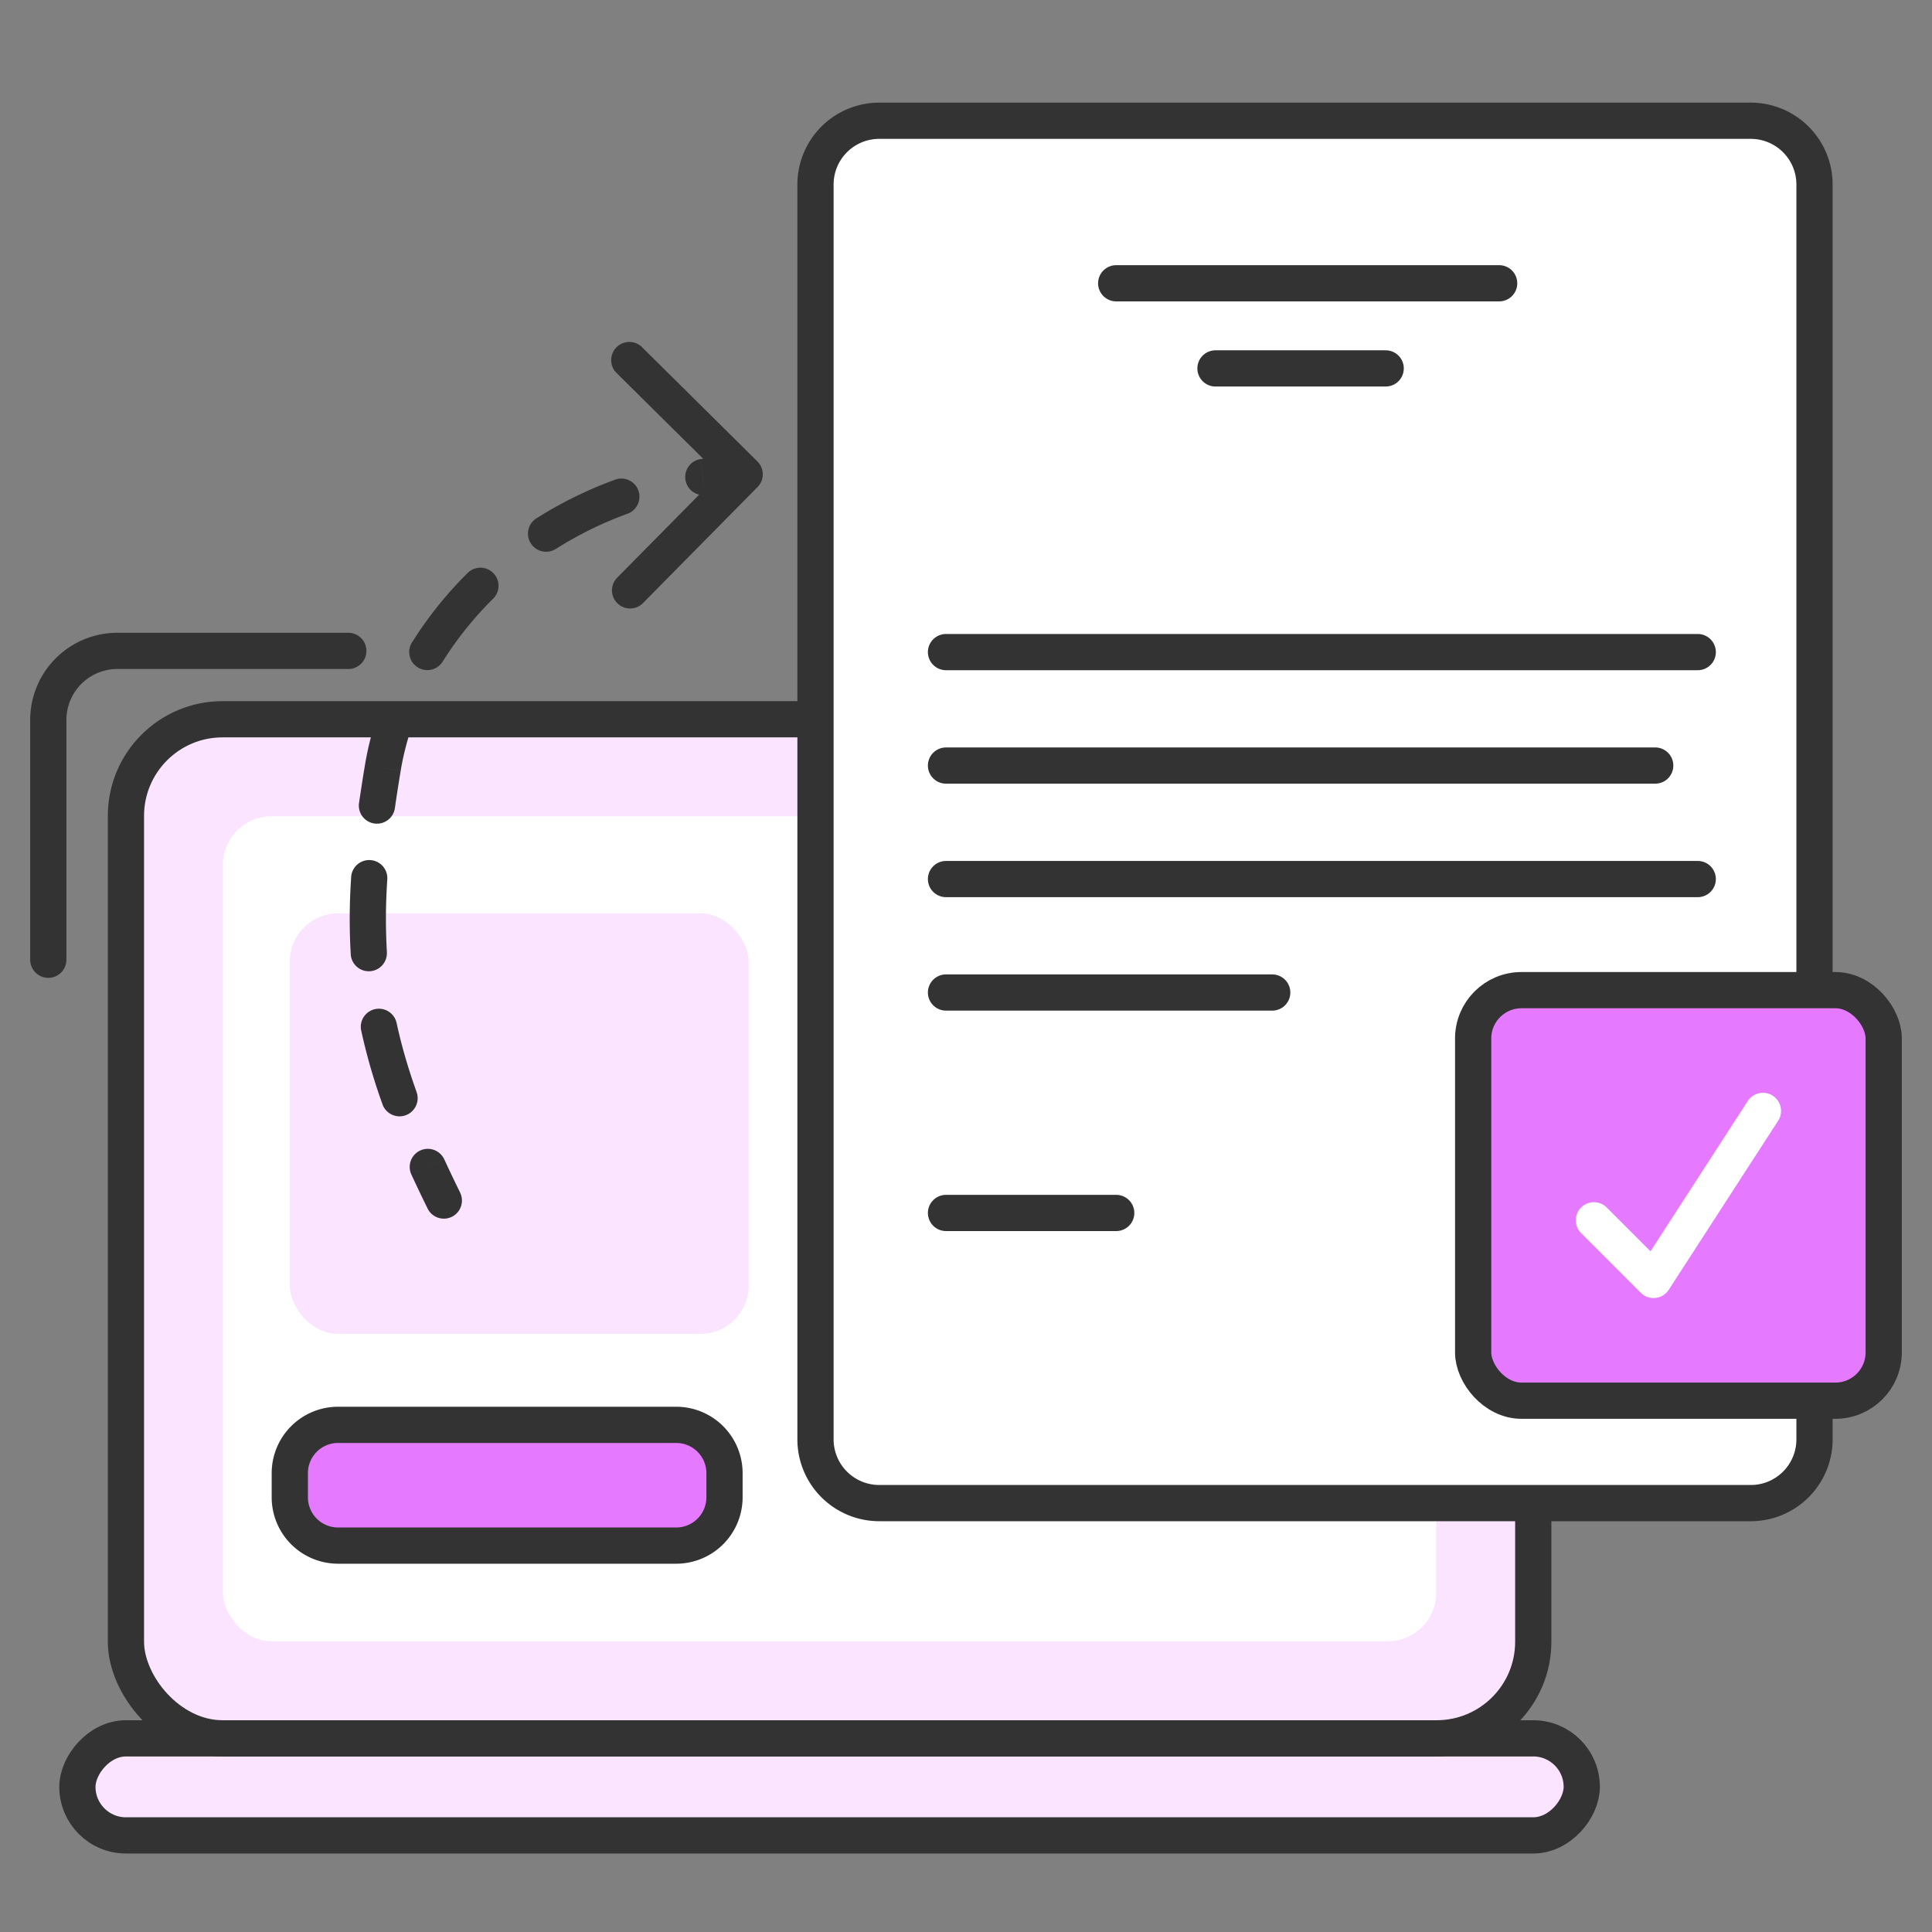 <svg xmlns="http://www.w3.org/2000/svg" width="80" height="80" fill="none"><rect width="100%" height="100%" fill="#808080" stroke="none"/><rect width="62.292" height="4.019" fill="#FAE4FF" stroke="#333" stroke-width="1.5" rx="2.009" transform="matrix(1 0 0 -1 3.205 76)"/><rect width="58.274" height="42.198" x="5.215" y="29.783" fill="#FAE4FF" stroke="#333" stroke-width="1.5" rx="4"/><rect width="50.236" height="34.16" x="9.232" y="33.802" fill="#fff" rx="2"/><path fill="#333" d="M51.929 33.06a3.228 3.228 0 1 0 0-6.455 3.228 3.228 0 0 0 0 6.456"/><path fill="#fff" stroke="#333" stroke-width="1.5" d="M72.499 62.24H36.402a2.64 2.64 0 0 1-2.634-2.634V7.635A2.64 2.64 0 0 1 36.402 5H72.5a2.64 2.64 0 0 1 2.635 2.635v51.971a2.64 2.64 0 0 1-2.635 2.635Z"/><rect width="17" height="17" x="61" y="41" fill="#E579FF" stroke="#333" stroke-width="1.5" rx="2"/><path stroke="#fff" stroke-linecap="round" stroke-linejoin="round" stroke-width="1.5" d="M66 50.53 68.47 53 73 46"/><path stroke="#333" stroke-linecap="round" stroke-linejoin="round" stroke-width="1.5" d="M46.219 11.73h15.858M39.172 27.002H70.3M39.172 31.7h29.367M39.172 36.4H70.3M39.172 41.098H52.68M39.172 50.226h7.048M50.33 15.255h7.048"/><path fill="#E579FF" stroke="#333" stroke-linecap="round" stroke-linejoin="round" stroke-miterlimit="10" stroke-width="1.5" d="M30 61a2 2 0 0 0-2-2H14a2 2 0 0 0-2 2v1a2 2 0 0 0 2 2h14a2 2 0 0 0 2-2z"/><rect width="19" height="17.415" x="12" y="37.82" fill="#FAE4FF" rx="2"/><path fill="#333" d="M31.363 19.107a.75.75 0 0 1 .005 1.061l-4.745 4.806a.749.749 0 1 1-1.065-1.055l4.218-4.271-4.262-4.22a.751.751 0 0 1 1.055-1.068zM15.85 31.803l.739.123zm3.2 17.576a.75.75 0 0 1-.34 1.006.75.75 0 0 1-1.003-.34zm-2.016-.744a.75.75 0 0 1 .369-.996.75.75 0 0 1 .993.368zm.216-3.414c.14.39-.064.82-.453.96a.75.75 0 0 1-.959-.453zm-2.293-2.543a.749.749 0 1 1 1.465-.319zm1.062-3.256a.749.749 0 1 1-1.496.093zm-1.48-3.078a.75.75 0 1 1 1.496.094zm1.816-2.912a.75.75 0 1 1-1.484-.21zm-.815-3.545a.75.75 0 1 1 1.43.448zm2.811-2.526a.75.75 0 1 1-1.268-.797zm1.016-3.638a.749.749 0 1 1 1.053 1.067zm3.645-.992a.75.75 0 0 1-1.034-.234.75.75 0 0 1 .235-1.035zm2.462-2.87c.39-.14.819.06.96.45.14.39-.062.82-.45.962zm3.718.638a.751.751 0 0 1-.183-1.49zM17.708 50.046a55 55 0 0 1-.673-1.411l1.362-.628q.306.665.655 1.372zm-1.869-4.318a24 24 0 0 1-.881-3.05l1.465-.319c.2.93.474 1.873.828 2.861zm-1.315-6.213a25 25 0 0 1 .016-3.171l1.496.093a24 24 0 0 0-.016 2.985zm.348-6.293q.107-.748.24-1.543l1.478.247q-.13.778-.234 1.506zm.24-1.543q.153-.914.43-1.792l1.43.448q-.247.781-.382 1.59zm1.972-5.115a16 16 0 0 1 2.284-2.841l1.053 1.067a14.4 14.4 0 0 0-2.069 2.571zm5.13-5.102a17 17 0 0 1 3.26-1.6l.51 1.41c-1.043.38-2.04.871-2.971 1.46zm6.797-2.453q.901-.113 1.82-.119l.008 1.501a14 14 0 0 0-1.646.108z"/><path stroke="#333" stroke-linecap="round" stroke-linejoin="round" stroke-width="1.5" d="M14.422 26.952h-9.56A2.86 2.86 0 0 0 2 29.814v9.926"/></svg>